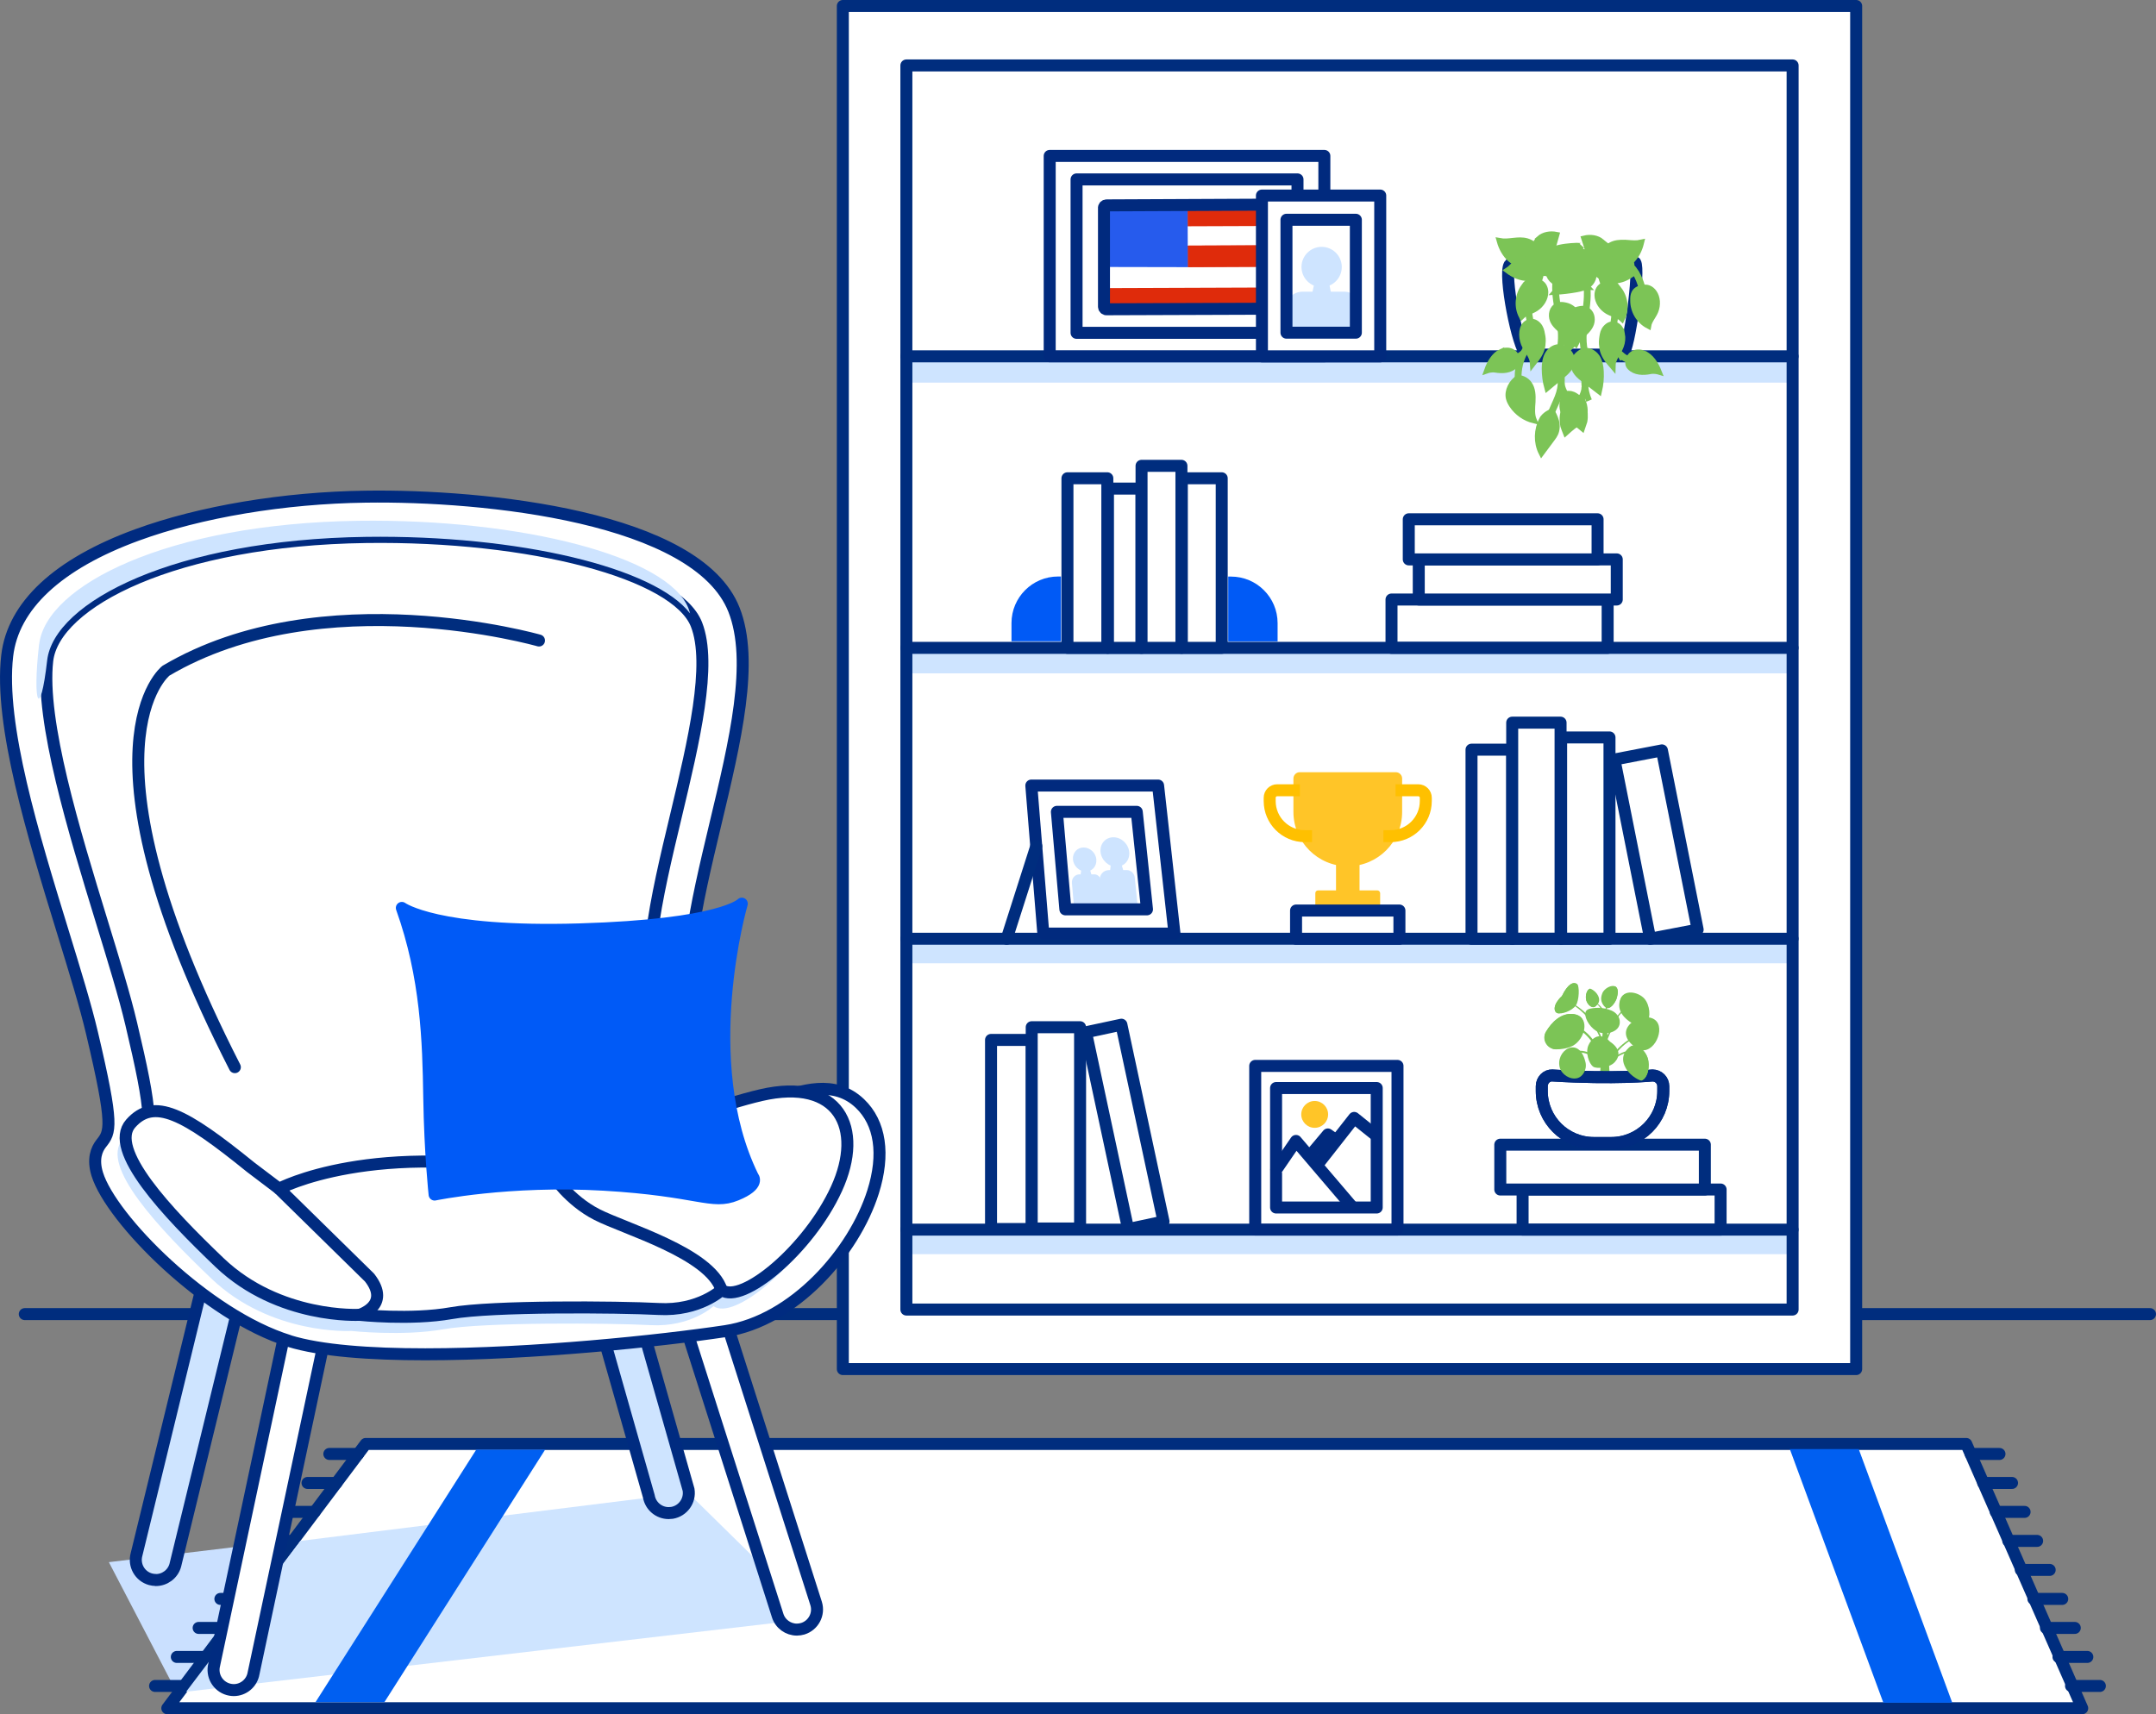 <?xml version="1.0" encoding="UTF-8"?>
<svg xmlns="http://www.w3.org/2000/svg" xmlns:xlink="http://www.w3.org/1999/xlink" viewBox="0 0 269.72 214.51">
  <rect x="0" y="0" width="269.72" height="214.51" fill="#808080" stroke="none"/>
  <defs>
    <style>
      .cls-1 {
        stroke: #ffc000;
      }

      .cls-1, .cls-2, .cls-3, .cls-4, .cls-5, .cls-6, .cls-7, .cls-8, .cls-9, .cls-10, .cls-11, .cls-12 {
        stroke-width: 1.5px;
      }

      .cls-1, .cls-13 {
        stroke-miterlimit: 10;
      }

      .cls-1, .cls-9, .cls-10, .cls-11, .cls-12 {
        fill: none;
      }

      .cls-14 {
        clip-path: url(#clippath);
      }

      .cls-15, .cls-4, .cls-5, .cls-6, .cls-7, .cls-16 {
        fill: #fff;
      }

      .cls-17 {
        mix-blend-mode: multiply;
      }

      .cls-18 {
        clip-path: url(#clippath-1);
      }

      .cls-19 {
        clip-path: url(#clippath-2);
      }

      .cls-2, .cls-3, .cls-4, .cls-5, .cls-6, .cls-7, .cls-8, .cls-9, .cls-10, .cls-11, .cls-12 {
        stroke-linecap: round;
        stroke-linejoin: round;
      }

      .cls-2, .cls-7, .cls-9 {
        stroke: #002b80;
      }

      .cls-2, .cls-20 {
        fill: #cee4ff;
      }

      .cls-3, .cls-13 {
        stroke: #7cc456;
      }

      .cls-3, .cls-13, .cls-21 {
        fill: #7cc456;
      }

      .cls-4, .cls-12 {
        stroke: #012a7e;
      }

      .cls-5, .cls-11 {
        stroke: #012b80;
      }

      .cls-6, .cls-10 {
        stroke: #002d7e;
      }

      .cls-8 {
        fill: #005af7;
        stroke: #005af7;
      }

      .cls-22 {
        isolation: isolate;
      }

      .cls-13 {
        stroke-width: .75px;
      }

      .cls-23 {
        fill: #265bed;
      }

      .cls-23, .cls-24, .cls-25, .cls-26, .cls-20, .cls-21, .cls-16, .cls-27, .cls-28, .cls-29 {
        stroke-width: 0px;
      }

      .cls-24 {
        fill: #df2b0b;
      }

      .cls-25 {
        fill: #cae0ff;
      }

      .cls-26 {
        fill: #d72f21;
      }

      .cls-27 {
        fill: #ffc528;
      }

      .cls-28 {
        fill: #005ff1;
      }

      .cls-29 {
        fill: #005af6;
      }
    </style>
    <clipPath id="clippath">
      <rect class="cls-10" x="113.39" y="8.19" width="110.87" height="155.68"/>
    </clipPath>
    <clipPath id="clippath-1">
      <rect class="cls-4" x="158.21" y="30.23" width="14.13" height="8.68" transform="translate(130.71 199.84) rotate(-90)"/>
    </clipPath>
    <clipPath id="clippath-2">
      <polygon class="cls-4" points="142.21 101.59 143.49 113.79 133.28 113.79 132.22 101.59 142.21 101.59"/>
    </clipPath>
  </defs>
  <g class="cls-22">
    <g id="Layer_2" data-name="Layer 2">
      <g id="Layer_1-2" data-name="Layer 1">
        <g>
          <line class="cls-6" x1="268.97" y1="164.44" x2="3.1" y2="164.44"/>
          <rect class="cls-6" x="105.44" y=".75" width="126.77" height="170.57"/>
          <g>
            <g class="cls-14">
              <rect class="cls-20" x="113.75" y="44.81" width="110.15" height="3.07"/>
              <rect class="cls-20" x="113.75" y="81.19" width="110.15" height="3.07"/>
              <rect class="cls-20" x="113.75" y="117.47" width="110.15" height="3.07"/>
              <rect class="cls-20" x="113.75" y="153.87" width="110.15" height="3.07"/>
            </g>
            <rect class="cls-10" x="113.39" y="8.19" width="110.87" height="155.68"/>
          </g>
          <line class="cls-6" x1="113.39" y1="44.59" x2="224.25" y2="44.59"/>
          <rect class="cls-6" x="184.09" y="93.81" width="5.1" height="23.66"/>
          <rect class="cls-6" x="123.98" y="130.13" width="5.1" height="23.66" transform="translate(253.06 283.92) rotate(-180)"/>
          <rect class="cls-6" x="189.18" y="90.43" width="6.05" height="27.04"/>
          <rect class="cls-6" x="195.3" y="92.28" width="6.05" height="25.19"/>
          <rect class="cls-6" x="129.08" y="128.54" width="6.05" height="25.19" transform="translate(264.2 282.27) rotate(-180)"/>
          <rect class="cls-6" x="138.44" y="128.42" width="4.53" height="25.19" transform="translate(307.81 249.46) rotate(167.92)"/>
          <polygon class="cls-6" points="212.38 116.33 206.44 117.47 201.97 95.04 207.91 93.9 212.38 116.33"/>
          <rect class="cls-6" x="184.58" y="64.53" width="6.05" height="27.04" transform="translate(265.65 -109.56) rotate(90)"/>
          <rect class="cls-6" x="187.37" y="60.12" width="5.02" height="24.77" transform="translate(262.38 -117.37) rotate(90)"/>
          <rect class="cls-6" x="200.35" y="138.97" width="5.02" height="24.77" transform="translate(354.22 -51.5) rotate(90)"/>
          <rect class="cls-6" x="197.68" y="133.25" width="5.61" height="25.59" transform="translate(346.53 -54.44) rotate(90)"/>
          <rect class="cls-6" x="185.53" y="55.68" width="5.02" height="23.62" transform="translate(255.54 -120.55) rotate(90)"/>
          <line class="cls-6" x1="113.39" y1="81.07" x2="224.25" y2="81.07"/>
          <line class="cls-6" x1="113.39" y1="117.47" x2="224.25" y2="117.47"/>
          <line class="cls-6" x1="113.39" y1="153.87" x2="224.25" y2="153.87"/>
          <g>
            <rect class="cls-4" x="131.32" y="19.51" width="34.36" height="25.07"/>
            <rect class="cls-4" x="134.68" y="22.45" width="27.64" height="19.2"/>
            <g>
              <g>
                <path class="cls-16" d="m158.85,25.65l.02,12.66c0,.19-.14.35-.33.35l-20.06.07c-.19,0-.35-.14-.35-.33l-.04-12.63c0-.19.14-.35.33-.35l20.06-.07c.2-.03.37.11.37.3Z"/>
                <rect class="cls-24" x="138.14" y="36.01" width="20.77" height="2.67" transform="translate(-.14 .55) rotate(-.21)"/>
                <rect class="cls-26" x="148.58" y="30.72" width="10.04" height="2.67" transform="translate(-.12 .57) rotate(-.21)"/>
                <rect class="cls-24" x="148.57" y="25.62" width="10.04" height="2.67" transform="translate(-.1 .57) rotate(-.21)"/>
                <polyline class="cls-24" points="148.6 30.73 148.6 33.43 158.62 33.38 158.62 30.69 148.6 30.73"/>
                <polygon class="cls-23" points="148.6 33.43 148.57 25.44 138.33 25.47 138.35 33.41 148.6 33.43"/>
              </g>
              <path class="cls-12" d="m138.11,38.37c0,.19.15.36.35.33l20.06-.07c.19,0,.36-.15.33-.35l-.03-12.34c0-.19-.15-.36-.35-.33l-20.03.09c-.19,0-.36.15-.33.35v12.32Z"/>
            </g>
          </g>
          <g>
            <rect class="cls-4" x="155.21" y="27.12" width="20.12" height="14.8" transform="translate(130.75 199.8) rotate(-90)"/>
            <g>
              <rect class="cls-15" x="158.21" y="30.23" width="14.13" height="8.68" transform="translate(130.71 199.84) rotate(-90)"/>
              <g class="cls-18">
                <circle class="cls-20" cx="165.34" cy="33.41" r="2.52"/>
                <polygon class="cls-20" points="166.64 37.24 164.04 37.24 164.6 34.63 166.1 34.63 166.64 37.24"/>
                <path class="cls-20" d="m162.97,36.5h5.29c.82,0,1.49.67,1.49,1.49v4.62h-8.96v-3.94c0-1.2.97-2.17,2.17-2.17Z"/>
              </g>
              <rect class="cls-12" x="158.21" y="30.23" width="14.13" height="8.68" transform="translate(130.71 199.84) rotate(-90)"/>
            </g>
          </g>
          <g>
            <polygon class="cls-4" points="144.88 98.3 146.93 116.82 130.52 116.82 129.02 98.3 144.88 98.3"/>
            <g>
              <polygon class="cls-15" points="142.21 101.59 143.49 113.79 133.28 113.79 132.22 101.59 142.21 101.59"/>
              <g class="cls-19">
                <g>
                  <path class="cls-20" d="m137.15,107.55c.08.83-.51,1.51-1.32,1.51s-1.53-.68-1.6-1.51.52-1.5,1.33-1.5,1.52.67,1.6,1.5Z"/>
                  <polygon class="cls-20" points="136.66 109.85 135.14 109.85 135.33 108.28 136.2 108.28 136.66 109.85"/>
                  <path class="cls-20" d="m137.99,113.11h-3.66s-.23-2.61-.23-2.61c-.05-.6.38-1.09.96-1.09h1.85c.4,0,.76.34.8.75l.28,2.95Z"/>
                </g>
                <g>
                  <path class="cls-20" d="m141.27,106.61c.1,1.02-.62,1.85-1.61,1.85s-1.88-.83-1.98-1.85.62-1.84,1.61-1.84,1.87.82,1.98,1.84Z"/>
                  <polygon class="cls-20" points="140.68 109.42 138.82 109.42 139.04 107.5 140.1 107.5 140.68 109.42"/>
                  <path class="cls-20" d="m142.33,113.42h-4.45s-.3-3.21-.3-3.21c-.07-.73.45-1.33,1.16-1.33h2.24c.49,0,.93.41.98.92l.37,3.63Z"/>
                </g>
              </g>
              <polygon class="cls-12" points="142.21 101.59 143.49 113.79 133.28 113.79 132.22 101.59 142.21 101.59"/>
            </g>
          </g>
          <g>
            <rect class="cls-6" x="138.61" y="61.14" width="4.2" height="19.93"/>
            <rect class="cls-6" x="142.81" y="58.29" width="4.99" height="22.78"/>
            <rect class="cls-6" x="147.85" y="59.85" width="4.99" height="21.22"/>
            <rect class="cls-6" x="133.54" y="59.85" width="4.99" height="21.22"/>
            <path class="cls-29" d="m132.38,72.14h.35v8.11h-6.19v-2.28c0-3.22,2.61-5.83,5.83-5.83Z"/>
            <path class="cls-29" d="m153.66,72.14h6.19v8.11h-.35c-3.22,0-5.83-2.61-5.83-5.83v-2.28h0Z" transform="translate(313.5 152.4) rotate(180)"/>
          </g>
          <g>
            <path class="cls-4" d="m203.02,44.37c.84-.8,2.14-10.55,1.55-11.52-.27-.45-4.42-.41-7.77-.48-3.9-.08-7.54.1-7.95.77-.76,1.24,1.01,10.35,2.11,11.23h12.06Z"/>
            <ellipse class="cls-3" cx="196.8" cy="33.13" rx="6.92" ry=".77"/>
            <g>
              <path class="cls-13" d="m195.38,32.27c-.31.71-.51,1.45-.62,2.22-.1.72-.14,1.46-.09,2.19.1,1.41.46,2.78.63,4.19.08.68.12,1.37.05,2.05-.04.35-.11.7-.13,1.06-.02.35-.02.71,0,1.06.07,1.37.34,2.74-.05,4.09-.4,1.39-1.26,2.61-1.55,4.04-.04.18-.06.36-.08.54,0,.06-.1.05-.1,0,.15-1.45.91-2.7,1.43-4.03.27-.68.4-1.37.41-2.1,0-.7-.08-1.39-.13-2.08-.06-.71-.08-1.42.04-2.13.11-.69.12-1.37.06-2.06-.13-1.42-.49-2.81-.64-4.24-.07-.69-.07-1.38,0-2.07.07-.75.21-1.5.47-2.22.07-.18.14-.36.22-.54.03-.06.12-.02.09.03h0Z"/>
              <path class="cls-13" d="m192.61,31.32c.52,1.2.34,2.53-.06,3.74-.21.64-.51,1.25-.79,1.87-.15.32-.29.65-.38,1-.09.34-.11.7-.09,1.05.05.67.24,1.32.31,1.99.04.32.05.65,0,.97-.05.33-.15.64-.27.94-.26.62-.63,1.19-.88,1.81-.24.58-.39,1.19-.45,1.82-.13,1.25.09,2.53.65,3.65.07.14.14.28.22.41.03.05-.06.1-.09.04-.62-1.06-.93-2.29-.91-3.52,0-.61.1-1.23.27-1.82.18-.62.48-1.19.78-1.77.32-.61.6-1.24.61-1.94.01-.68-.17-1.34-.28-2.01-.05-.32-.09-.65-.08-.97.01-.34.08-.68.19-1,.22-.66.57-1.26.83-1.9.49-1.2.83-2.56.47-3.85-.04-.16-.1-.32-.17-.47-.02-.06.06-.1.09-.04h0Z"/>
              <path class="cls-13" d="m192.93,52.49c.33-.62,1.12-.93,1.12-.93.18-.07.45.69.5.8.2.49.26,1.03.13,1.55-.11.47-.4.81-.68,1.19-.38.52-.77,1.04-1.15,1.55-.65-1.29-.6-2.89.08-4.16Z"/>
              <path class="cls-13" d="m189.97,47.3c.52.05,1.01.32,1.31.74.46.63.48,1.47.44,2.25-.05.78-.14,1.59.16,2.31-1.09-.27-2.07-.95-2.7-1.89-.18-.27-.33-.55-.41-.86-.24-.91.37-2.09,1.2-2.55Z"/>
              <path class="cls-13" d="m195.36,43.47c.64.26,1.22.81,1.27,1.5.03.43-.14.85-.39,1.2-.25.34-.59.62-.92.9-.58.49-1.16.97-1.75,1.46-.22-.79-.32-1.61-.32-2.43,0-.63.09-1.28.41-1.81.33-.54.95-.93,1.57-.83"/>
              <path class="cls-13" d="m190.45,41.5c.04-.29.12-.58.3-.81.18-.23.46-.4.75-.38.43-.15.93.29,1.13.64.2.35.26.76.33,1.16.06.35.04.76,0,1.11-.1.85-.65,1.56-1.18,2.24-.05-.91-.78-1.61-1.13-2.45-.19-.47-.26-1-.2-1.51Z"/>
              <path class="cls-13" d="m190.65,35.88c.19-.26.36-.51.66-.66.31-.15.74-.15,1.09.07.64.14.91.71.92,1.28,0,.77-.49,1.56-1.18,2.01-.56.37-1.31.52-1.77.98-.6-1.18-.49-2.61.28-3.68Z"/>
              <path class="cls-13" d="m194.87,38.29c.17-.16.47-.14.7-.11.37.05.71.15,1.01.36.55.37.83.97.96,1.56.02.1.04.19.05.29.1.63.05,1.28-.14,1.89-.08.25-.18.49-.31.73-.52-.48-1.03-.95-1.55-1.43-.5-.47-1.11-.92-1.34-1.54-.23-.62-.09-1.51.61-1.76Z"/>
              <path class="cls-13" d="m189.32,30.14c.56-.06,1.13-.11,1.69.05.56.16,1.12.57,1.31,1.13.21.63-.1,1.27-.6,1.61-.17.12-.48.27-.82.26-.31-.01-1.26-.21-1.86-.7-.72-.59-1.18-1.46-1.42-2.32.57.11,1.13.03,1.69-.03Z"/>
              <path class="cls-13" d="m192.55,29.88c.57-.51,1.4-.64,2.15-.49-.11.39-.22.77-.33,1.16-.12.42-.25.85-.47,1.23-.17.28-.41.53-.73.59l-.93-.41s-.04.03-.06,0c-.41-.65-.19-1.56.38-2.07Z"/>
              <path class="cls-13" d="m193.38,33.7c-.23-.38-.28-.56-.27-1,.01-.79.68-1.27,1.36-1.51.87-.31,1.87-.39,2.78-.43.09,0,.57.05.62,0-.37.43-.9,1.24-1.19,1.65-.77,1.1-1.9,2.39-3.29,1.3Z"/>
              <path class="cls-13" d="m189.9,32.55c.39-.46.8-.93,1.34-1.21s1.23-.34,1.73,0c.56.38.73,1.17.57,1.83-.05.22-.19.59-.46.83-.25.22-1.11.75-1.88.78-.93.03-1.84-.38-2.58-.94.51-.33.89-.81,1.28-1.28Z"/>
              <path class="cls-13" d="m193.86,32.97c.31-.31.65-.63,1.08-.73.59-.13,1.2.21,1.6.67.39.46.63,1.04.93,1.57.29.52.65,1,1.06,1.43-.85-.02-1.7-.09-2.55-.21-.58-.08-1.17-.2-1.63-.55-.66-.5-.84-1.43-.49-2.18Z"/>
              <path class="cls-13" d="m190.7,44.15c-.4.42-.96.7-1.54.76-.06,0-.08-.09-.02-.09.56-.06,1.11-.33,1.5-.74.04-.05.11.03.06.07h0Z"/>
              <path class="cls-13" d="m187.81,44.04c.35-.16.76-.22,1.13-.1.37.12.71.42.72.81,0,.03.07.11.08.14.03.08.05.18.05.27,0,.19-.07.35-.19.49-.61.71-1.65.74-2.5.6-.53-.09-1.05.09-1.05.09.32-.9.89-1.92,1.76-2.31Z"/>
              <path class="cls-13" d="m195.36,47.97c.03.35.15.69.3,1,.15.31.34.62.62.83.05.04,0,.12-.05.08-.28-.22-.49-.53-.64-.85-.16-.33-.28-.68-.31-1.04,0-.06.09-.08.09-.02h0Z"/>
              <path class="cls-13" d="m195.82,49.4c.06-.11.3-.11.41-.12.2,0,.37.03.56.11,1.24.53,1.65,2.12,1.41,3.35-.02.09-.27.81-.27.81,0,0-.81-.68-1.36-1.02-.26-.16-.73-.63-.87-.85-.41-.65-.24-1.6.11-2.28Z"/>
            </g>
            <g>
              <path class="cls-13" d="m198.79,50.13c-.29-.67-.46-1.36-.49-2.09-.03-.69.03-1.39.06-2.08.03-.71.02-1.43-.11-2.13-.13-.68-.17-1.36-.13-2.06.07-1.43.39-2.83.48-4.26.05-.69.02-1.38-.07-2.07-.1-.75-.27-1.49-.55-2.2-.07-.18-.15-.36-.24-.53-.03-.06-.12-.02-.09.04h0c.34.69.57,1.43.7,2.19.13.72.2,1.45.17,2.18-.05,1.41-.36,2.8-.47,4.21-.06.68-.07,1.37.02,2.05.05.35.13.7.17,1.05.04.35.04.71.04,1.06-.02,1.37-.24,2.75.2,4.08"/>
              <path class="cls-13" d="m202.5,43.82c-.34-.6-.64-1.22-.68-1.92-.04-.68.12-1.35.2-2.02.04-.32.06-.65.04-.98-.02-.34-.11-.67-.23-.99-.25-.65-.62-1.24-.9-1.87-.53-1.18-.92-2.53-.62-3.82.04-.16.09-.32.15-.48.02-.06-.07-.1-.09-.04h0c-.47,1.22-.25,2.54.2,3.73.24.64.55,1.23.86,1.84.16.32.31.64.41.98.1.34.14.69.13,1.05-.02.67-.19,1.33-.24,2-.03.32-.03.65.03.97.06.32.17.63.31.93.28.61.67,1.17.95,1.78"/>
              <path class="cls-13" d="m198.07,43.95c-.63.29-1.19.86-1.22,1.55-.02.43.17.84.44,1.18.27.34.61.6.95.86.6.46,1.2.93,1.8,1.39.19-.8.26-1.62.22-2.44-.03-.63-.14-1.27-.48-1.79-.35-.52-.98-.89-1.6-.77"/>
              <path class="cls-13" d="m202.9,41.8c-.05-.29-.14-.57-.33-.8-.18-.23-.47-.38-.76-.36-.43-.14-.92.33-1.11.68-.19.35-.23.77-.28,1.17-.05.36,0,.76.05,1.11.13.84.7,1.54,1.26,2.19.01-.91.72-1.64,1.04-2.49.18-.48.23-1.01.14-1.51Z"/>
              <path class="cls-13" d="m202.49,36.19c-.2-.25-.37-.5-.69-.64-.31-.14-.75-.12-1.08.11-.63.17-.89.74-.87,1.31.02.77.54,1.54,1.26,1.97.58.34,1.33.47,1.8.92.56-1.2.4-2.62-.42-3.67Z"/>
              <path class="cls-13" d="m205.9,38.54c-.19-.67-.25-1.36-.41-2.04-.29-1.26-.79-2.58-1.81-3.42-.13-.11-.27-.2-.41-.29-.05-.03,0-.12.05-.08h0c1.11.69,1.73,1.88,2.09,3.1.19.65.3,1.32.42,1.98.06.35.14.7.26,1.04"/>
              <path class="cls-13" d="m204.32,37.56c0-.32,0-.62.16-.92.16-.3.52-.55.93-.56.61-.25,1.16.06,1.49.52.45.63.5,1.56.19,2.33-.25.62-.78,1.17-.89,1.82-1.17-.62-1.9-1.86-1.88-3.18Z"/>
              <path class="cls-13" d="m198.37,38.76c-.18-.15-.48-.12-.7-.08-.37.06-.7.18-1,.4-.53.39-.79,1-.9,1.6-.02.1-.03.19-.04.29-.07.64,0,1.28.21,1.88.09.25.2.49.33.72.5-.49,1-.99,1.5-1.48.49-.48,1.07-.96,1.28-1.59.21-.62.04-1.51-.67-1.73Z"/>
              <path class="cls-13" d="m203.61,30.41c-.56-.04-1.13-.07-1.69.11-.56.18-1.1.61-1.27,1.17-.19.63.15,1.27.66,1.59.17.11.49.25.83.23.31-.02,1.25-.26,1.83-.77.7-.61,1.12-1.5,1.33-2.37-.57.13-1.13.07-1.69.03Z"/>
              <path class="cls-13" d="m200.37,30.26c-.59-.49-1.43-.59-2.17-.41.12.38.25.76.37,1.14.14.42.28.84.52,1.21.18.27.43.51.75.56l.91-.44s.05.03.06,0c.38-.66.13-1.57-.45-2.06Z"/>
              <path class="cls-13" d="m199.69,34.12c.21-.39.26-.57.23-1.01-.04-.79-.73-1.24-1.41-1.46-.88-.28-1.88-.32-2.8-.32-.09,0-.57.07-.62.01.39.41.95,1.21,1.25,1.61.81,1.07,1.99,2.32,3.34,1.17Z"/>
              <path class="cls-13" d="m203.12,32.83c-.41-.45-.83-.9-1.38-1.16s-1.24-.3-1.73.06c-.55.4-.69,1.19-.51,1.85.06.22.22.58.49.81.25.21,1.13.71,1.91.71.93,0,1.82-.44,2.54-1.04-.52-.31-.92-.78-1.33-1.23Z"/>
              <path class="cls-13" d="m199.18,33.4c-.33-.3-.68-.61-1.11-.69-.6-.11-1.2.25-1.57.73-.38.48-.59,1.06-.87,1.6-.27.53-.61,1.03-1.01,1.47.85-.05,1.7-.15,2.54-.3.57-.1,1.17-.24,1.61-.61.64-.53.78-1.46.41-2.2Z"/>
              <path class="cls-13" d="m202.75,44.46c.41.41.99.67,1.57.7.06,0,.08-.09.02-.1-.57-.04-1.12-.29-1.52-.68-.04-.04-.1.03-.06.08h0Z"/>
              <path class="cls-13" d="m205.64,44.24c-.36-.14-.77-.19-1.13-.06-.36.13-.7.45-.69.84,0,.03-.07.11-.08.15-.03.09-.04.18-.04.27,0,.19.08.35.21.49.64.68,1.68.68,2.52.51.53-.11,1.06.05,1.06.05-.35-.89-.96-1.89-1.85-2.24Z"/>
              <path class="cls-13" d="m198.24,48.45c-.02.35-.12.69-.26,1.01-.14.31-.32.63-.59.85-.05.04,0,.12.06.08.27-.23.47-.55.61-.88.15-.33.25-.69.27-1.05,0-.06-.09-.08-.1-.02h0Z"/>
              <path class="cls-13" d="m197.83,49.89c-.06-.11-.31-.1-.41-.1-.2,0-.37.05-.56.13-1.22.58-1.57,2.18-1.28,3.4.02.09.3.8.3.8,0,0,.78-.71,1.32-1.07.25-.17.71-.65.84-.88.38-.67.18-1.61-.2-2.27Z"/>
            </g>
          </g>
          <path class="cls-27" d="m162.6,96.63h12.02c.43,0,.79.35.79.79v4.18c0,3.75-3.05,6.8-6.8,6.8h0c-3.75,0-6.8-3.05-6.8-6.8v-4.18c0-.43.35-.79.79-.79Z"/>
          <rect class="cls-27" x="167.14" y="107.9" width="2.94" height="3.87"/>
          <rect class="cls-27" x="164.55" y="111.42" width="8.11" height="2.63" rx=".34" ry=".34"/>
          <rect class="cls-5" x="162.14" y="113.94" width="12.93" height="3.53"/>
          <path class="cls-1" d="m174.59,98.89h2.84c.52,0,.94.42.94.94v.41c0,2.42-1.96,4.39-4.39,4.39h-.91"/>
          <path class="cls-1" d="m162.62,98.89h-2.84c-.52,0-.94.42-.94.94v.41c0,2.42,1.96,4.39,4.39,4.39h.91"/>
          <line class="cls-6" x1="129.64" y1="105.88" x2="125.94" y2="117.47"/>
          <g>
            <rect class="cls-4" x="157.03" y="133.38" width="17.8" height="20.48"/>
            <rect class="cls-4" x="159.64" y="136.15" width="12.59" height="14.95"/>
            <polyline class="cls-4" points="159.66 146.38 162.13 142.77 169.08 150.92"/>
            <polyline class="cls-4" points="164.85 145.7 169.41 139.89 172.18 142.11"/>
            <circle class="cls-27" cx="164.47" cy="139.45" r="1.68"/>
            <polyline class="cls-12" points="163.86 144.65 166.12 141.96 167.04 142.61"/>
          </g>
          <g>
            <g id="pilea">
              <g>
                <path class="cls-21" d="m207.25,127.82c1.07,1.3-.66,4.61-2.56,3.31-3.54-2.43,1.21-4.95,2.56-3.31Z"/>
                <path class="cls-21" d="m195.69,125.08c7.93,4.02,4.45,14.11,5.46,14.11,0,0,2.01-11.29-5.46-14.11Z"/>
                <path class="cls-21" d="m204.69,125.63c-2.52.5-2.95,2.73-3.8,4.36l.02.42c1.02-1.9,1.1-3.86,3.78-4.78Z"/>
                <path class="cls-21" d="m195.76,127.95c2.52.5,3.48,1.88,4.62,3.85l-.04.56c-1.02-1.9-1.9-3.49-4.58-4.41Z"/>
                <path class="cls-21" d="m201.74,124.68s-.83.61-.98,2.1l.16.28c-.01-1.61.82-2.38.82-2.38Z"/>
                <path class="cls-21" d="m199.4,125.39s.75.09,1.38,1.34l-.16.83c.01-1.61-1.22-2.17-1.22-2.17Z"/>
                <path class="cls-21" d="m205.25,129.61c-1.36.37-3.41,1.85-4.18,4.29l-.09-.44c.89-2.35,3-3.64,4.09-4.01.3-.18.35.11.18.16Z"/>
                <path class="cls-21" d="m196.07,133.11c.47-3.09,4.04-.97,4.23-.21.02.02-.05.44-.05.44-.08-.9-3.54-3.07-4.18-.23Z"/>
                <path class="cls-21" d="m204.58,133.05c.05-2.72-1.93-1.16-3.45-.34-.36.19.12.76.16.47.06-.37,3.4-2.97,3.29-.13Z"/>
                <path class="cls-21" d="m200.66,127.2c-.32,3.35-.38,6.31-.55,7.87h1.33c-.23-1.82-.21-5.09-.57-8.34-.03-.25-.19.22-.22.47Z"/>
                <path class="cls-21" d="m194.82,126.77c.45.19,1.81-.22,2.33-.97.39-.57.51-2.42.11-2.68-.4-.27-1.1-.06-1.86,1.52-1.09,1-1.09,1.92-.58,2.14Z"/>
                <path class="cls-21" d="m194.82,126.77c.45.19,1.49-.55,2.01-1.3.39-.57.83-2.09.43-2.35-.4-.27-1.1-.06-1.86,1.52-1.09,1-1.09,1.92-.58,2.14Z"/>
                <path class="cls-21" d="m194.58,131.3c-.75,0-1.81-1.14-1.16-2.21.69-1.15,1.89-2.41,3.48-2.18,1.94.28,1.52,2.72.16,3.76-.77.59-1.96.64-2.48.64Z"/>
                <path class="cls-21" d="m194.88,131.28c-1.24.18-2.11-1.12-1.46-2.2.69-1.15,1.89-2.41,3.48-2.18,1.94.28,1.22,2.63-.16,3.64-.52.38-1.2.64-1.86.74Z"/>
                <path class="cls-21" d="m200.45,124.31c-.49,1.16.46,1.81.48,1.81.03.01.07.02.1.02.62.1,1.14-.99,1.18-1.12.23-.7.25-1.38-.13-1.58-.46-.24-1.36.21-1.64.86Z"/>
                <path class="cls-21" d="m200.94,126.12s.07.02.1.02c.62.1,1.14-.99,1.18-1.12.23-.7.28-1.31-.13-1.58-.44,1.2-.25,2.23-1.15,2.67Z"/>
                <path class="cls-21" d="m198.71,130.81c-.38.89.04,2.24.59,2.66.42.32,2.03.16,2.69-.54.64-.67.81-1.65-.57-2.58-1.21-1.29-2.29-.52-2.71.47Z"/>
                <path class="cls-21" d="m198.9,123.71s.21.05.4.19c.22.15.46.38.61.67.47.9-.31,1.36-.39,1.41-.39.21-.92-.27-1.07-.79-.16-.57.05-1.35.46-1.47Z"/>
                <path class="cls-21" d="m198.9,123.71c.18.03,1.34,1.11.85,2.02-.36.67-1.12.09-1.3-.54-.16-.57.05-1.35.46-1.47Z"/>
                <path class="cls-21" d="m198.74,126.27c.56-.17,1.74-.31,2.89.2.52.23.93.69,1,1.25.18,1.38-1.61,1.83-2.63,1.44-.91-.36-1.75-1.56-1.67-2.39.02-.23.19-.42.41-.49Z"/>
              </g>
              <path class="cls-21" d="m205.84,128.14c-.25.15-1.08.55-2.43-.67-1.43-1.3-.63-2.6-.52-2.75.51-.67,1.88-.27,2.56.51.73.85,1.09,2.49.39,2.91Z"/>
              <path class="cls-21" d="m205.59,128.13c-.54-.08-1.77-.52-2.59-1.58-.39-.5-.48-1.19-.17-1.74.59-1.04,2.23-.6,2.9.17.67.78.83,2.34.28,2.99-.1.12-.27.18-.43.16Z"/>
            </g>
            <path class="cls-5" d="m194.22,134.58c-.74-.05-1.34.6-1.34,1.34v.6c0,3.6,2.92,6.51,6.51,6.51h2.18c3.6,0,6.51-2.92,6.51-6.51v-.6c0-.74-.6-1.34-1.34-1.34,0,0-4.72.48-12.54,0Z"/>
            <path class="cls-11" d="m194.22,134.58c-.74-.05-1.34.6-1.34,1.34v.6c0,3.6,2.92,6.51,6.51,6.51h2.18c3.6,0,6.51-2.92,6.51-6.51v-.6c0-.74-.6-1.34-1.34-1.34,0,0-4.72.48-12.54,0Z"/>
            <path class="cls-21" d="m205.36,135.21c-.35-.05-2.63-2.01-1.77-3.78.64-1.3,2.12-.26,2.52.94.35,1.07.02,2.57-.76,2.84Z"/>
            <path class="cls-21" d="m195.16,133.7c.22.67,1.19,1.47,2.19,1.21.6-.16,1.22-1.01,1-1.98-.81-3.48-3.9-1.42-3.19.77Z"/>
            <path class="cls-21" d="m205.36,135.21c-.08.03-.4-.09-.77-.33-.42-.26-.9-.69-1.21-1.23-.96-1.68.48-2.62.64-2.72.72-.42,1.77.45,2.1,1.43.35,1.07.02,2.57-.76,2.84Z"/>
          </g>
          <polygon class="cls-25" points="21.92 211.42 13.62 195.48 29.3 193.6 35.27 193.35 21.92 211.42"/>
          <g>
            <polygon class="cls-6" points="260.49 213.76 20.93 213.76 45.75 180.69 245.98 180.69 260.49 213.76"/>
            <polygon class="cls-28" points="244.23 213.07 235.61 213.07 223.91 181.33 232.53 181.33 244.23 213.07"/>
            <g>
              <line class="cls-10" x1="44.81" y1="181.94" x2="41.2" y2="181.94"/>
              <line class="cls-10" x1="42.09" y1="185.57" x2="38.47" y2="185.57"/>
              <line class="cls-10" x1="39.36" y1="189.19" x2="35.75" y2="189.19"/>
              <line class="cls-10" x1="36.64" y1="192.82" x2="33.02" y2="192.82"/>
              <line class="cls-10" x1="33.91" y1="196.45" x2="30.3" y2="196.45"/>
              <line class="cls-10" x1="31.19" y1="200.08" x2="27.57" y2="200.08"/>
              <line class="cls-10" x1="28.46" y1="203.71" x2="24.85" y2="203.71"/>
              <line class="cls-10" x1="25.74" y1="207.34" x2="22.12" y2="207.34"/>
              <line class="cls-10" x1="23.01" y1="210.97" x2="19.4" y2="210.97"/>
            </g>
            <line class="cls-10" x1="246.53" y1="181.94" x2="250.14" y2="181.94"/>
            <line class="cls-10" x1="248.1" y1="185.57" x2="251.71" y2="185.57"/>
            <line class="cls-10" x1="249.67" y1="189.19" x2="253.28" y2="189.19"/>
            <line class="cls-10" x1="251.24" y1="192.82" x2="254.85" y2="192.82"/>
            <line class="cls-10" x1="252.81" y1="196.45" x2="256.42" y2="196.45"/>
            <line class="cls-10" x1="254.38" y1="200.08" x2="257.99" y2="200.08"/>
            <line class="cls-10" x1="255.95" y1="203.71" x2="259.56" y2="203.71"/>
            <line class="cls-10" x1="257.52" y1="207.34" x2="261.13" y2="207.34"/>
            <line class="cls-10" x1="259.09" y1="210.97" x2="262.7" y2="210.97"/>
          </g>
          <polygon class="cls-20" points="23.29 211.69 102.04 202.49 86.07 186.79 37.58 192.82 23.29 211.69"/>
          <polygon class="cls-28" points="39.47 213 48.09 213 68.2 181.4 59.58 181.4 39.47 213"/>
          <line class="cls-6" x1="16.42" y1="79.32" x2="33.52" y2="158.36"/>
          <path class="cls-7" d="m20.48,91.65s.91-12.61,25.93-10.3"/>
          <path class="cls-7" d="m45.95,64.84s-43.44.73-42.52,22.18c.92,21.44,12.92,53.56,12.92,53.56l28.69,12.79,41.79-4.77,2.57-8.61s-10.08-5.13-3.3-37.76-4.16-32.73-4.16-32.73l-35.98-4.66Z"/>
          <g>
            <path class="cls-2" d="m83.65,189.34c.14,0,.28-.01.42-.03,1.37-.23,2.3-1.53,2.07-2.9l-5.62-19.76c-.23-1.37-1.53-2.3-2.9-2.07-1.37.23-2.3,1.53-2.07,2.9l5.62,19.76c.21,1.23,1.27,2.1,2.48,2.1Z"/>
            <path class="cls-2" d="m19.5,197.72c1.1,0,2.12-.73,2.43-1.85l7.96-32.64c.37-1.34-.41-2.73-1.75-3.1-1.34-.37-2.73.41-3.1,1.75l-7.96,32.64c-.37,1.34.41,2.73,1.75,3.1.23.06.45.09.68.09Z"/>
            <path class="cls-7" d="m99.69,203.92c.25,0,.49-.04.74-.11,1.33-.41,2.08-1.82,1.67-3.15l-11.28-35.37c-.41-1.33-1.82-2.08-3.15-1.67-1.33.41-2.08,1.82-1.67,3.15l11.28,35.37c.33,1.08,1.33,1.78,2.41,1.78Z"/>
            <path class="cls-7" d="m29.24,211.49c1.21,0,2.27-.87,2.48-2.1l8.79-41.36c.23-1.37-.69-2.67-2.06-2.91-1.38-.23-2.67.69-2.91,2.06l-8.79,41.36c-.23,1.37.69,2.67,2.06,2.91.14.02.29.04.42.04Z"/>
          </g>
          <path class="cls-7" d="m36.19,167.8c-10.34-3.2-22.28-15.26-24.02-20.86-.6-1.92-.07-3.14.48-3.84,1.16-1.47,1.64-2.08-1.14-13.83-.79-3.37-2.16-7.82-3.61-12.54C4.15,104.54-.1,90.71.9,82.07c.72-6.27,6.34-11.51,16.24-15.13,7.92-2.9,18.35-4.65,28.6-4.79,14.97-.22,41.5,2.53,46.08,14.14,2.55,6.46.17,16.41-2.35,26.94-1.18,4.96-2.41,10.08-2.95,14.42-1.63,13.14-.15,17.04,3.58,20.39h0c1.45,1.3,3.54.71,6.82-.43,3.32-1.15,7.46-2.58,10.66.48,2.55,2.43,3.13,6.36,1.64,11.07-2.38,7.55-9.94,16.12-18.47,17.41-8.11,1.22-24.22,2.9-37.55,2.9-6.94,0-13.12-.45-17.02-1.66Zm62.38-25.42c-3.41,1.18-8.08,2.79-11.84-.59-5.57-5-6.89-11.25-5.21-24.76.57-4.62,1.83-9.88,3.05-14.97,2.22-9.31,4.52-18.93,2.56-23.92-2.53-6.43-20.69-11.22-41.31-10.94-23.91.33-39.06,8.12-39.91,15.46-.87,7.59,3.39,21.46,6.81,32.61,1.47,4.8,2.87,9.33,3.7,12.86,2.56,10.83,3,14.14.62,17.53,1.11,3.17,11.35,14.46,20.64,17.33,9.97,3.09,39,.61,52.33-1.4,6.49-.98,12.53-8,14.41-13.94.85-2.69.73-4.9-.32-5.9-.32-.31-.76-.44-1.3-.44-1,0-2.4.45-4.23,1.08Z"/>
          <path class="cls-20" d="m68.13,149.07s16.35-7.75,26.07-10.01c9.72-2.25,12.91,4.12,9.44,11.71-3.47,7.59-11.83,14.54-14.38,12.67,0,0-2.8,2.66-7.88,2.38-5.08-.27-20.86-.39-25.93.52-5.07.9-11.5.21-11.5.21,0,0-10.05.56-17.49-6.54-6.56-6.27-14.01-14.16-11.11-17.41,2.9-3.26,6.66-1.28,15,5.48l3.55,2.69s11.84-6.35,34.24-1.7Z"/>
          <path class="cls-7" d="m69.14,147.05s16.35-7.75,26.07-10.01c9.72-2.25,12.91,4.12,9.44,11.71-3.47,7.59-11.83,14.54-14.38,12.67,0,0-2.8,2.66-7.88,2.38-5.08-.27-20.86-.39-25.93.52-5.07.9-11.5.21-11.5.21,0,0-10.05.56-17.49-6.54-6.56-6.27-14.01-14.16-11.11-17.41,2.9-3.26,6.66-1.28,15,5.48l3.55,2.69s11.84-6.35,34.24-1.7Z"/>
          <path class="cls-9" d="m34.9,148.75l11.33,11.12c2.73,3.5-1.28,4.67-1.28,4.67"/>
          <path class="cls-9" d="m69.14,147.05s2.03,3.14,5.53,4.93c3.5,1.8,14.14,4.83,15.6,9.44"/>
          <g class="cls-17">
            <path class="cls-20" d="m4.9,80.63c.84-7.34,16-15.12,39.91-15.46,20.63-.28,38.78,4.52,41.31,10.94.08.21.14.43.21.65-4.38-5.73-21.38-9.84-40.52-9.58-23.91.33-39.06,8.12-39.91,15.46-.87,7.59-1.88,5.57-1.01-2.02Z"/>
          </g>
          <path class="cls-8" d="m94.17,147.23c-7.11-14.52-1.37-34.15-1.37-34.15,0,0-2.44,2.69-20.32,3.22-17.88.53-22.21-2.69-22.21-2.69,3.1,8.67,3.32,16.67,3.43,23.71.11,7.04.67,12.16.67,12.16,0,0,9.27-1.93,21.19-1.23s13.45,2.52,16.54,1.26c3.08-1.26,2.07-2.28,2.07-2.28Z"/>
          <path class="cls-6" d="m67.43,80.15s-27.12-7.78-46.67,3.78c0,0-11.98,9.25,8.62,49.61"/>
        </g>
      </g>
    </g>
  </g>
</svg>